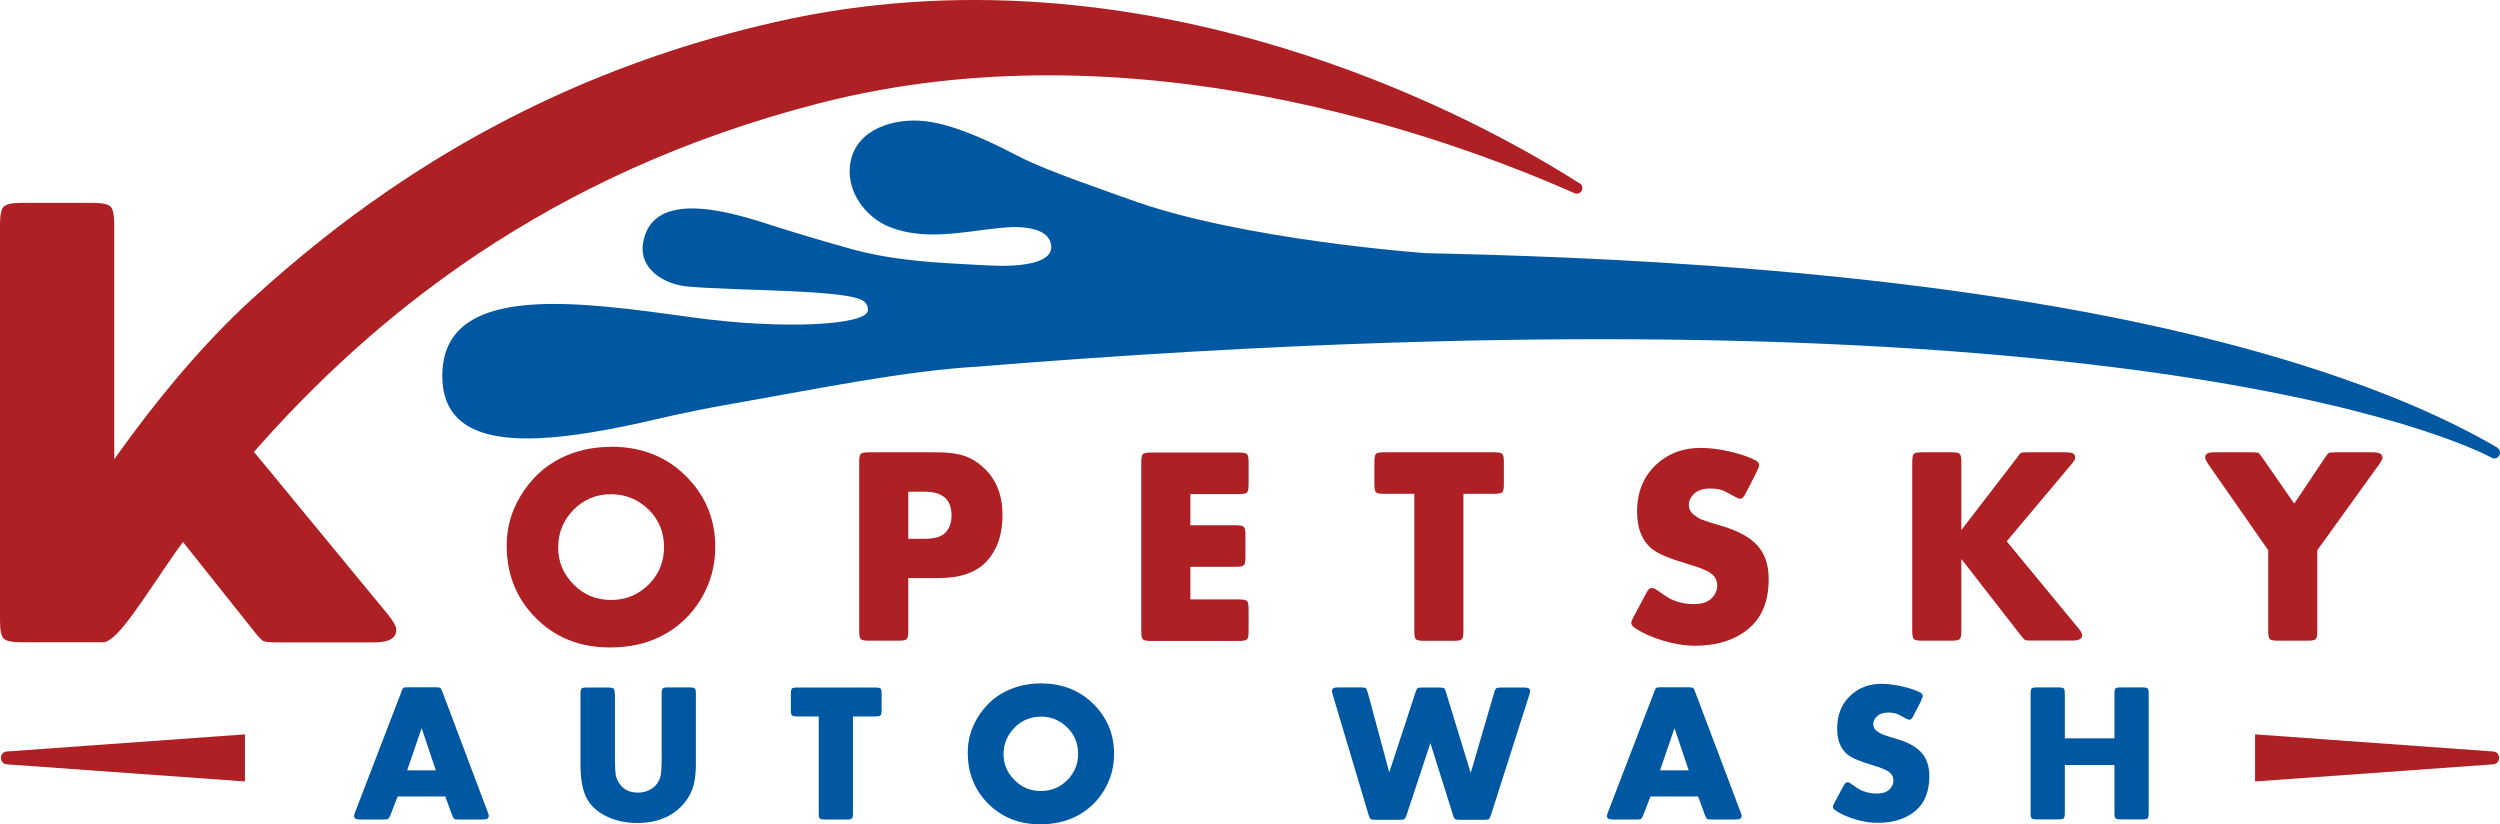 <?xml version="1.0" encoding="UTF-8"?><svg id="Layer_2" xmlns="http://www.w3.org/2000/svg" viewBox="0 0 188.43 62.13"><g id="Landing_Page"><g><g><path d="m33.55,60.03h-3.58l-.53,1.37c-.07.18-.13.29-.18.32-.05.03-.17.05-.37.05h-1.7c-.19,0-.31-.02-.39-.06-.07-.04-.11-.11-.11-.22,0-.05.03-.16.09-.31l3.46-9s.03-.08.04-.12c.04-.12.09-.19.15-.22.05-.03.17-.04.36-.04h2.02c.2,0,.32.02.37.05.05.03.11.14.18.33l3.39,9c.06.15.09.26.09.31,0,.1-.04.17-.11.22-.07.04-.2.06-.39.06h-1.73c-.2,0-.32-.02-.37-.05-.05-.03-.11-.14-.18-.33l-.5-1.36Zm-.7-1.97l-1.07-3.18-1.09,3.18h2.16Z" style="fill:#0058a3;"/><path d="m127.98,60.03h-3.58l-.53,1.37c-.07.18-.13.29-.18.32-.05.03-.17.05-.37.05h-1.7c-.18,0-.31-.02-.39-.06-.07-.04-.11-.11-.11-.22,0-.05.03-.16.09-.31l3.46-9s.03-.08.04-.12c.04-.12.09-.19.15-.22.05-.03.17-.04.36-.04h2.02c.2,0,.32.02.37.05.05.03.11.14.17.33l3.4,9c.06.15.09.26.09.31,0,.1-.04.17-.11.22-.07.04-.2.06-.39.06h-1.73c-.2,0-.32-.02-.37-.05-.05-.03-.11-.14-.18-.33l-.5-1.36Zm-.7-1.97l-1.07-3.18-1.09,3.18h2.16Z" style="fill:#0058a3;"/><path d="m46.35,52.3v4.9c0,.57.02.96.05,1.16.03.2.11.41.24.62.3.51.78.76,1.45.76.33,0,.63-.07.9-.22.28-.15.48-.34.62-.59.11-.19.18-.4.21-.62.03-.22.05-.59.05-1.11v-4.9c0-.22.03-.36.08-.41.06-.06.19-.08.41-.08h1.6c.22,0,.36.03.41.08.06.06.08.19.08.41v5.25c0,.95-.13,1.69-.38,2.2-.38.78-.96,1.37-1.72,1.77-.66.34-1.43.51-2.31.51-1,0-1.87-.22-2.61-.65-.62-.36-1.05-.83-1.3-1.4-.25-.57-.38-1.38-.38-2.42v-5.25c0-.22.03-.36.08-.41.06-.06.19-.08.41-.08h1.6c.22,0,.36.03.41.08.06.06.08.19.08.41" style="fill:#0058a3;"/><path d="m64.29,54v7.28c0,.22-.03.36-.08.41-.06.06-.19.08-.41.08h-1.6c-.22,0-.36-.03-.41-.08-.06-.06-.08-.19-.08-.41v-7.28h-1.61c-.22,0-.36-.03-.41-.08-.06-.06-.08-.19-.08-.41v-1.2c0-.22.03-.36.08-.41.06-.06.19-.08.41-.08h5.86c.22,0,.36.03.41.08.06.06.08.19.08.41v1.2c0,.22-.03.36-.08.41-.06.06-.19.08-.41.08h-1.65Z" style="fill:#0058a3;"/><path d="m78.45,51.51c1.66,0,3.03.56,4.08,1.67.96,1.01,1.44,2.22,1.44,3.64,0,.97-.24,1.87-.72,2.69-.52.89-1.23,1.56-2.14,2.02-.79.4-1.69.6-2.7.6-1.64,0-2.98-.55-4.03-1.66-.96-1.01-1.44-2.26-1.44-3.74,0-.93.24-1.8.72-2.6.54-.91,1.25-1.58,2.14-2.02.8-.4,1.69-.6,2.65-.6m0,2.51c-.78,0-1.44.27-1.98.82-.55.56-.83,1.23-.83,2.01,0,.75.27,1.39.83,1.95.54.55,1.2.82,1.98.82s1.44-.27,1.99-.82c.55-.55.82-1.21.82-1.99s-.27-1.44-.82-1.98c-.56-.55-1.23-.82-1.99-.82" style="fill:#0058a3;"/><path d="m104.7,58.25l1.98-6.04c.06-.19.12-.3.17-.34.05-.04.18-.05.38-.05h1.23c.2,0,.33.02.38.05.05.04.11.15.16.35l1.85,6.04,1.76-6.03s.03-.09.04-.13c.04-.12.09-.2.14-.23.06-.03.18-.05.37-.05h1.67c.19,0,.32.02.39.06.07.04.11.12.11.22,0,.05-.02.15-.07.29l-2.87,9c-.06.19-.12.3-.17.34-.05.04-.18.06-.38.06h-1.8c-.2,0-.32-.02-.38-.06-.05-.04-.11-.15-.16-.35l-1.69-5.37-1.78,5.38c-.06.19-.12.3-.17.34-.05.04-.17.06-.38.06h-1.8c-.2,0-.33-.02-.38-.06-.05-.04-.1-.15-.16-.35l-2.68-8.99c-.04-.15-.07-.25-.07-.3,0-.1.04-.17.11-.22.07-.04.2-.06.39-.06h1.67c.2,0,.33.02.38.06.05.04.1.16.16.36l1.62,6.02Z" style="fill:#0058a3;"/><path d="m144.8,52.82l-.56,1.09c-.07.15-.13.24-.18.28-.04.04-.11.06-.18.06-.04,0-.31-.13-.8-.4-.18-.09-.44-.14-.78-.14-.37,0-.65.1-.85.3-.17.17-.26.36-.26.57,0,.19.08.36.23.49.15.12.3.21.45.28.15.06.52.18,1.1.35.82.24,1.43.57,1.82.99.42.45.63,1.05.63,1.8,0,1.14-.34,2.01-1.02,2.6-.73.62-1.69.93-2.88.93-.53,0-1.09-.09-1.7-.27-.61-.18-1.11-.41-1.51-.69-.11-.07-.16-.16-.16-.27,0-.04.04-.15.13-.31l.63-1.18c.08-.15.14-.24.18-.28.04-.04.1-.06.18-.06.05,0,.1.02.15.05.05.03.22.15.51.35.43.3.95.45,1.54.45.45,0,.78-.12.99-.36.17-.19.25-.39.25-.61,0-.28-.11-.49-.32-.65-.21-.16-.63-.33-1.23-.51-.95-.28-1.59-.55-1.9-.8-.53-.43-.79-1.09-.79-1.97,0-1.04.34-1.88,1.03-2.51.62-.57,1.39-.86,2.31-.86.48,0,1.01.07,1.58.2.57.13,1.03.29,1.37.47.11.06.16.15.16.26,0,.05-.04.16-.13.33" style="fill:#0058a3;"/><path d="m155.63,55.65h3.74v-3.35c0-.22.03-.36.08-.41s.19-.08.41-.08h1.6c.22,0,.36.03.41.08.06.06.08.19.08.41v8.97c0,.22-.03.36-.08.41-.06.06-.19.08-.41.08h-1.6c-.22,0-.36-.03-.41-.08-.06-.06-.08-.19-.08-.41v-3.61h-3.74v3.61c0,.22-.03.36-.08.41s-.19.08-.41.08h-1.6c-.22,0-.36-.03-.41-.08-.06-.06-.08-.19-.08-.41v-8.97c0-.22.03-.36.08-.41.06-.06.19-.08.41-.08h1.6c.22,0,.36.03.41.08.06.06.08.19.08.41v3.35Z" style="fill:#0058a3;"/><path d="m18.46,58.9l-17.94-1.29c-.6-.04-.6-.93,0-.97l17.94-1.29v3.56Z" style="fill:#ae2024;"/><path d="m169.97,58.9l17.94-1.29c.6-.04.6-.93,0-.97l-17.94-1.29v3.56Z" style="fill:#ae2024;"/></g><g><path d="m46.05,33.67c2.37,0,4.31.79,5.81,2.38,1.37,1.43,2.05,3.16,2.05,5.18,0,1.39-.34,2.67-1.03,3.84-.74,1.26-1.75,2.22-3.05,2.88-1.12.57-2.41.85-3.85.85-2.34,0-4.25-.79-5.74-2.37-1.37-1.44-2.05-3.22-2.05-5.32,0-1.32.34-2.56,1.03-3.7.77-1.29,1.78-2.25,3.05-2.88,1.14-.57,2.4-.85,3.77-.85Zm.01,3.58c-1.11,0-2.05.39-2.82,1.16-.78.79-1.17,1.75-1.17,2.87,0,1.06.39,1.99,1.17,2.78.77.78,1.71,1.16,2.82,1.16s2.05-.39,2.83-1.16c.78-.78,1.16-1.73,1.16-2.83s-.39-2.06-1.16-2.82c-.8-.78-1.75-1.16-2.83-1.16Z" style="fill:#ae2024;"/><path d="m68.46,43.57v4.01c0,.31-.04.51-.12.59-.08.08-.28.12-.59.12h-2.28c-.31,0-.51-.04-.59-.12s-.12-.28-.12-.59v-12.78c0-.31.04-.51.12-.59s.28-.12.59-.12h5.17c.82,0,1.51.09,2.04.27.54.18,1.03.49,1.49.92.93.87,1.39,2.05,1.39,3.53s-.38,2.58-1.14,3.44c-.78.88-2,1.32-3.66,1.32h-2.31Zm0-2.96h1.23c.71,0,1.22-.14,1.51-.41.35-.32.52-.77.52-1.35,0-1.19-.67-1.79-2.02-1.79h-1.24v3.55Z" style="fill:#ae2024;"/><path d="m89.72,37.22v2.37h3.44c.31,0,.51.04.59.12.08.08.12.28.12.59v1.71c0,.31-.04.51-.12.59-.08.08-.28.12-.59.12h-3.44v2.46h3.68c.31,0,.51.04.59.12s.12.28.12.59v1.71c0,.31-.04.51-.12.59-.08.08-.28.12-.59.12h-6.67c-.31,0-.51-.04-.59-.12s-.12-.28-.12-.59v-12.78c0-.31.04-.51.12-.59s.28-.12.59-.12h6.67c.31,0,.51.04.59.12.08.08.12.28.12.59v1.71c0,.31-.04.51-.12.59-.08.08-.28.12-.59.12h-3.68Z" style="fill:#ae2024;"/><path d="m110.3,37.22v10.37c0,.31-.04.51-.12.59-.08.08-.28.12-.59.12h-2.28c-.31,0-.51-.04-.59-.12s-.12-.28-.12-.59v-10.37h-2.3c-.31,0-.51-.04-.59-.12-.08-.08-.12-.28-.12-.59v-1.71c0-.31.04-.51.12-.59.08-.08.28-.12.59-.12h8.34c.31,0,.51.04.59.12s.12.28.12.59v1.71c0,.31-.04.51-.12.59-.08.08-.28.12-.59.12h-2.35Z" style="fill:#ae2024;"/><path d="m132.42,35.54l-.8,1.56c-.1.21-.19.34-.25.4-.06.06-.15.09-.26.09-.06,0-.44-.19-1.13-.57-.25-.13-.62-.2-1.11-.2-.52,0-.93.14-1.22.43-.24.24-.36.51-.36.81,0,.28.11.51.33.7.21.17.42.3.64.4.22.09.75.26,1.57.5,1.17.35,2.03.82,2.59,1.41.6.64.89,1.5.89,2.57,0,1.63-.49,2.86-1.46,3.7-1.04.89-2.41,1.33-4.1,1.33-.75,0-1.56-.13-2.42-.39-.86-.26-1.58-.59-2.15-.98-.15-.1-.23-.23-.23-.38,0-.06.06-.21.19-.45l.89-1.67c.11-.21.2-.34.25-.4.06-.06.14-.08.26-.08.07,0,.14.02.22.07s.32.21.73.5c.62.43,1.35.64,2.19.64.64,0,1.11-.17,1.4-.51.24-.27.35-.56.35-.86,0-.4-.15-.71-.46-.93-.3-.23-.89-.47-1.76-.72-1.36-.4-2.26-.78-2.7-1.14-.75-.62-1.12-1.55-1.12-2.81,0-1.48.49-2.67,1.47-3.57.89-.82,1.99-1.23,3.3-1.23.69,0,1.44.09,2.25.28.81.19,1.46.41,1.95.68.15.09.23.21.23.36,0,.08-.06.23-.19.47Z" style="fill:#ae2024;"/><path d="m147.83,39.95l4.2-5.46c.06-.08.09-.13.11-.16.08-.12.16-.19.22-.21s.21-.03.46-.03h2.87c.26,0,.45.03.56.09.11.06.16.17.16.32,0,.11-.1.28-.29.5l-4.87,5.8,5.41,6.56c.19.23.28.4.28.51,0,.27-.24.41-.72.41h-3.1c-.26,0-.42-.01-.48-.04-.06-.03-.16-.14-.32-.34l-4.49-5.77v5.45c0,.31-.04.51-.12.59-.08.08-.28.12-.59.12h-2.28c-.31,0-.51-.04-.59-.12s-.12-.28-.12-.59v-12.78c0-.31.04-.51.12-.59s.28-.12.59-.12h2.28c.31,0,.51.04.59.12.08.08.12.28.12.59v5.15Z" style="fill:#ae2024;"/><path d="m170.96,41.47l-4.51-6.47c-.16-.24-.24-.41-.24-.51,0-.15.05-.25.16-.31.11-.06.29-.09.55-.09h2.82c.26,0,.42.02.48.05s.16.15.31.37l2.39,3.45,2.3-3.44c.15-.22.25-.35.31-.38.06-.03.22-.05.48-.05h2.85c.47,0,.71.13.71.4,0,.11-.08.28-.25.51l-4.66,6.47v6.11c0,.31-.04.51-.12.59-.08.08-.28.12-.59.12h-2.28c-.31,0-.51-.04-.59-.12-.08-.08-.12-.28-.12-.59v-6.11Z" style="fill:#ae2024;"/></g><g><path d="m119.06,13.82c-5.37-3.41-13.14-7.4-22.38-10.21C85.52.21,72.22-1.48,58.44,1.66c-12.58,2.86-22.57,7.96-30.62,13.71-3.02,2.16-5.76,4.41-8.26,6.66-.45.4-.89.81-1.32,1.21-3.51,3.34-6.72,7.3-9.42,11.08-.07.1-.14.2-.21.29v-17.67c0-.73-.09-1.18-.28-1.37-.19-.19-.64-.28-1.37-.28H1.65c-.71,0-1.16.09-1.35.27,0,0-.01,0-.02.01-.19.19-.28.64-.28,1.37v29.82c0,.73.09,1.19.28,1.37.19.19.64.28,1.37.28h5.32c.09,0,.18,0,.26,0,.19,0,.38,0,.54,0,1.09,0,3.09-3.4,5.61-7,1.73-2.47,5.77-7.36,5.77-7.36,8.86-10.08,22.01-21,42.69-26.29,23.48-6,46.98,2.44,56.83,6.8.48.21.84-.46.4-.74" style="fill:#ae2024;"/><path d="m18.61,33.41c-.34.38-.69.76-1.02,1.14,0,0-2.51,3.04-4.41,5.53l5.92,7.44c.37.47.62.74.75.8.13.06.5.1,1.12.1h7.23c1.12,0,1.67-.32,1.67-.95,0-.26-.22-.65-.66-1.19l-10.61-12.88Z" style="fill:#ae2024;"/><path d="m188.22,33.73c-3.88-2.26-8.46-4.18-13.44-5.81-3.02-.99-6.18-1.87-9.43-2.66-21.27-5.15-46.36-5.92-57.91-6.18,0,0-13.99-.99-22.39-4.08-1.85-.68-6.07-2.09-8.16-3.16-1.54-.79-4.64-2.41-7.11-2.7-2.4-.29-5.15.59-5.66,2.98-.46,2.15,1.04,4.27,3.01,5.02,2.58.99,5.4.35,8.05.06.39-.04.79-.07,1.18-.09,1.27,0,2.67.24,2.86,1.32.24,1.37-2.1,1.6-3.67,1.61-.55-.02-1.09-.03-1.64-.06-3.33-.18-6.43-.31-9.66-1.19-2.02-.55-4.61-1.33-6.56-1.96-3.49-1.13-8.63-2.36-9.23,1.54-.28,1.8,1.45,3.06,3.4,3.23,3.89.34,12.18.21,13.27,1.12.17.15.28.33.29.58,0,.03,0,.05,0,.08-.03,1.13-6.4,1.49-13.24.54-2.09-.29-4.25-.59-6.33-.79-4.1-.39-7.88-.37-10.19.95-1.41.8-2.27,2.09-2.32,4.07-.04,1.6.44,2.74,1.31,3.51,2.47,2.19,8.15,1.49,14.81-.06,1.95-.46,3.9-.85,5.85-1.19,0,0,.02,0,.02,0,6.54-1.15,12.88-2.46,18.4-2.78,89.27-7.24,114.11,6.89,114.11,6.89.49.2.84-.5.38-.77" style="fill:#0058a3;"/></g></g></g></svg>
